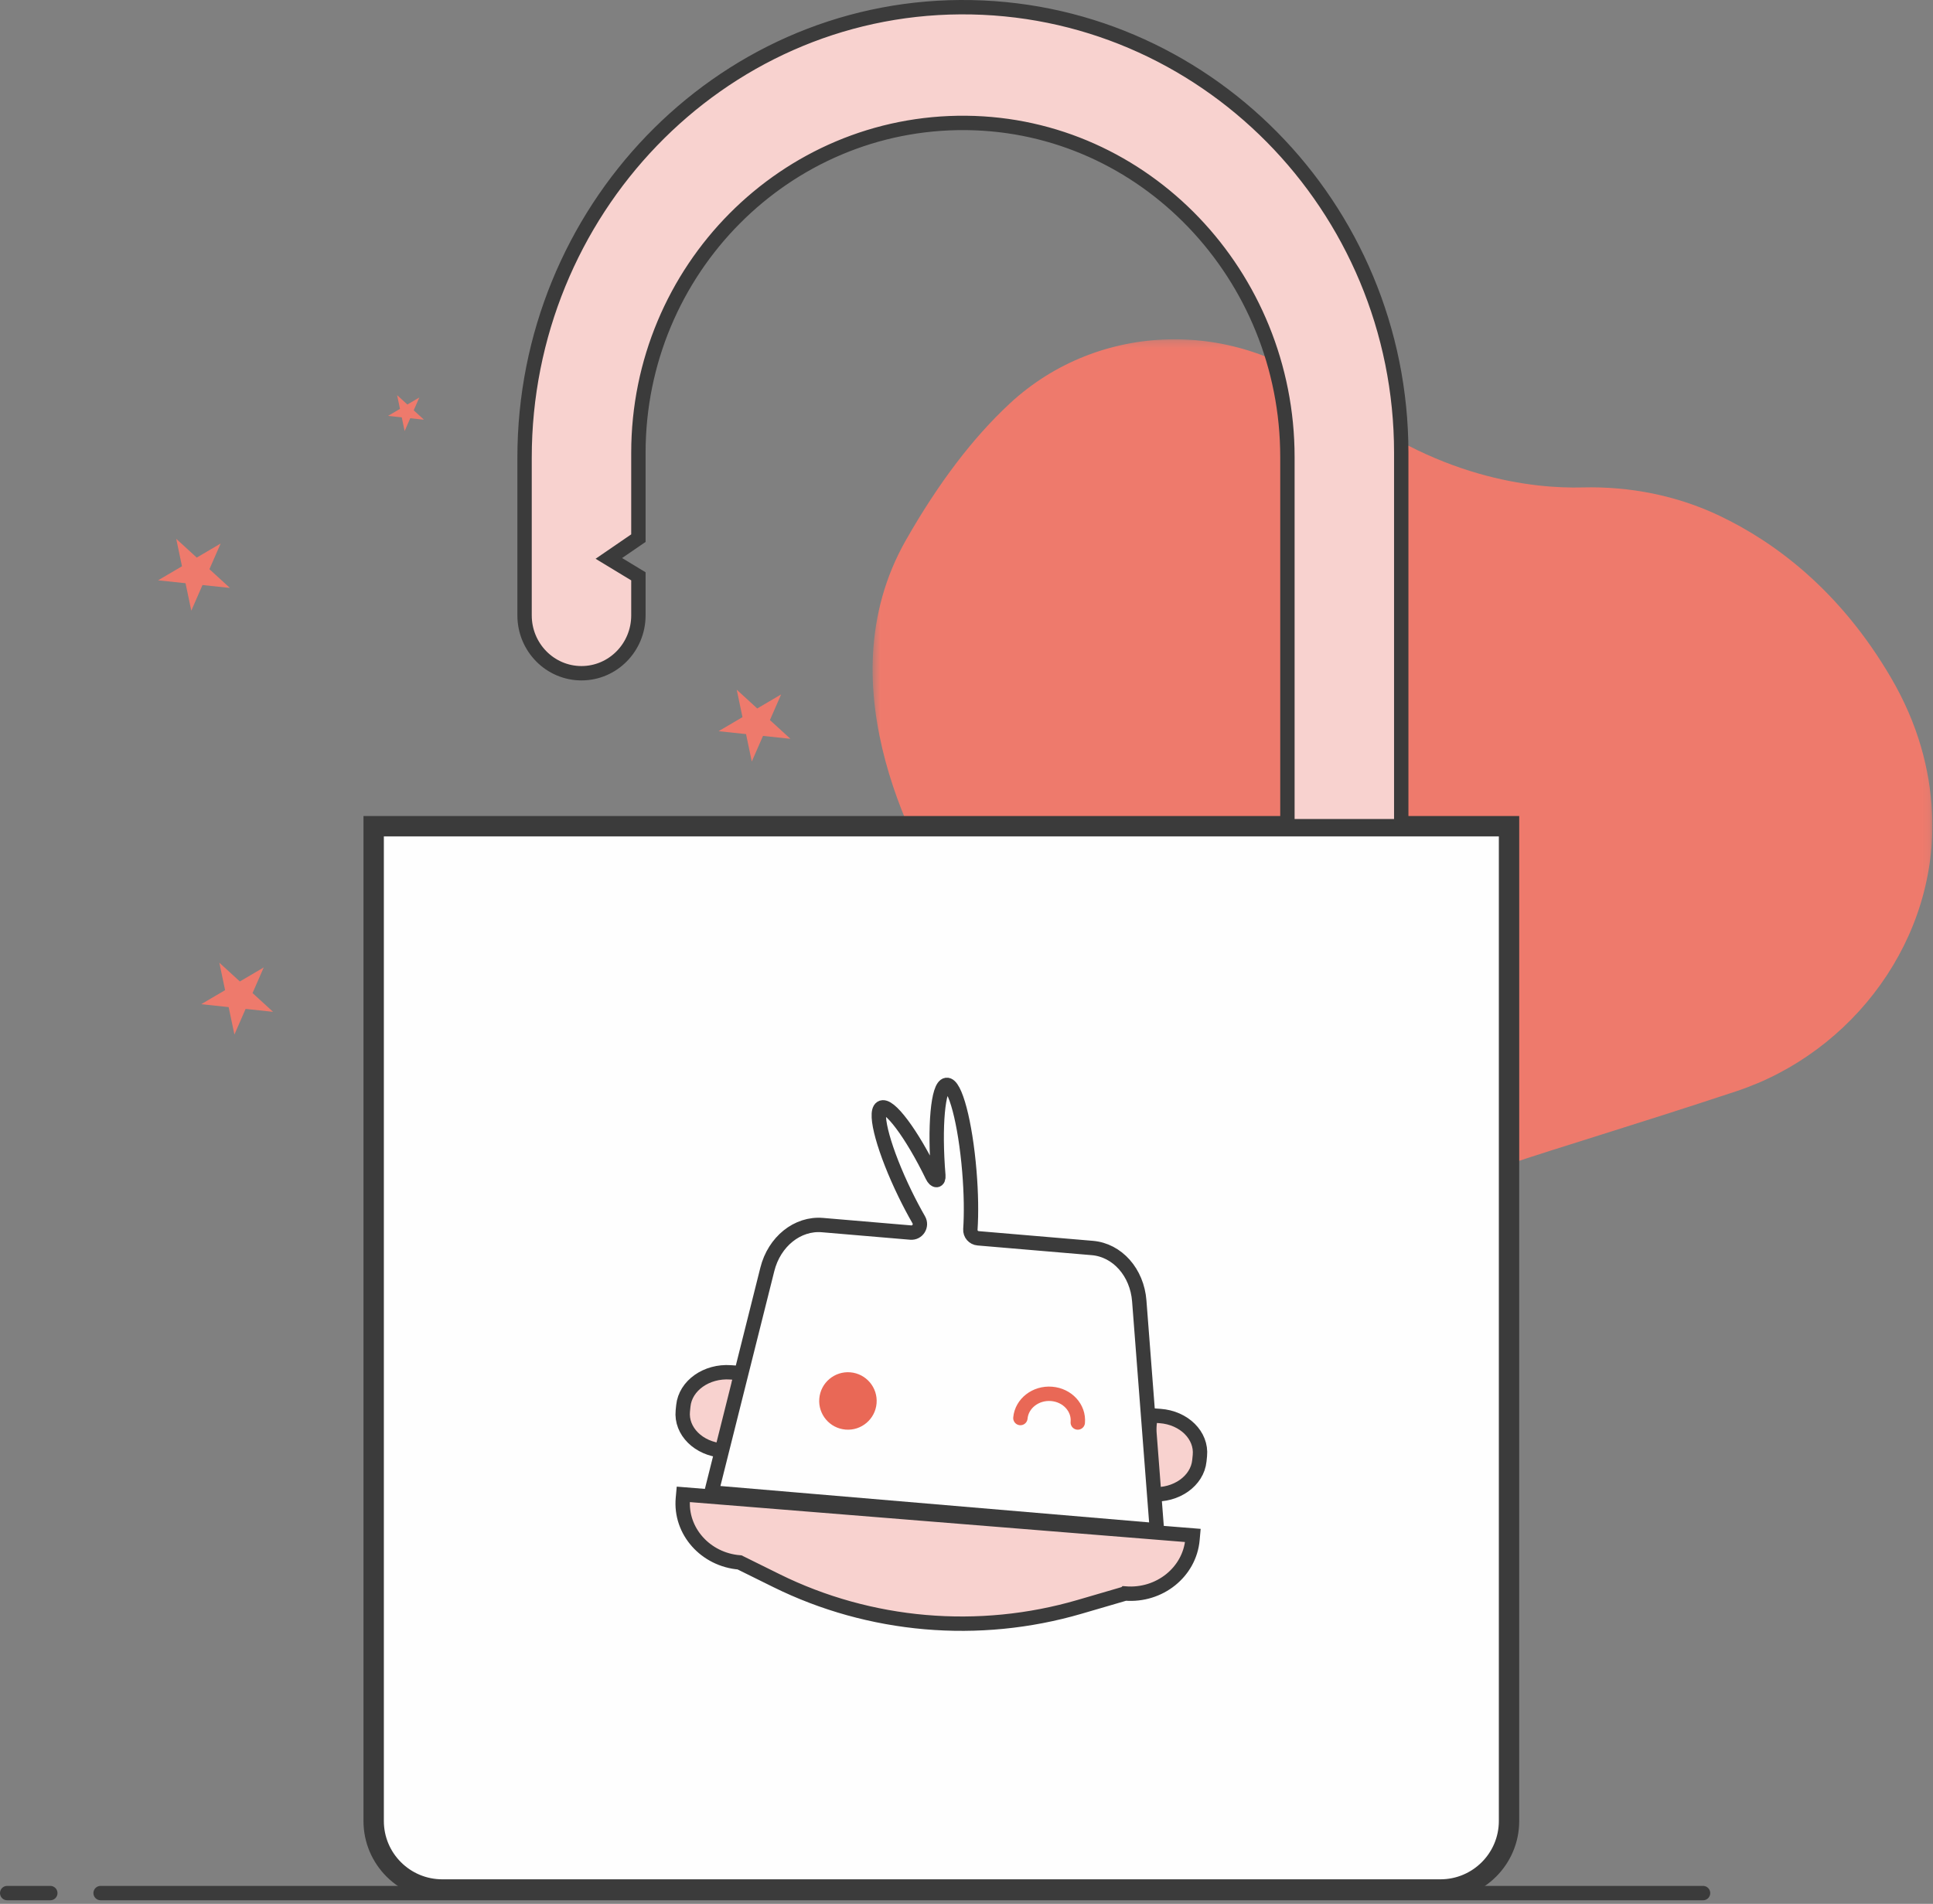 <svg xmlns="http://www.w3.org/2000/svg" xmlns:xlink="http://www.w3.org/1999/xlink" width="269" height="265" viewBox="0 0 269 265"><rect x="0" y="0" width="269" height="265" fill="#808080" stroke="none"/><defs><path id="prefix__a" d="M0.434 0.226L147.913 0.226 147.913 136.46 0.434 136.46z"/></defs><g fill="none" fill-rule="evenodd"><g transform="translate(1 1) translate(120 46)"><mask id="prefix__b" fill="#fff"><use xlink:href="#prefix__a"/></mask><path fill="#EE7A6C" d="M11.56 94.427s3.983-7.988-.206-14.979C7.164 72.457-6.713 48.854 5.08 28.16c4.561-8.003 9.355-14.262 14.408-18.963C31.88-2.332 51.078-2.784 64.357 8.044c14.31 11.67 28.236 12.975 34.846 12.803 6.574-.17 13.139 1.107 19.097 3.947 7.596 3.62 16.686 10.284 23.853 22.534 3.793 6.484 5.415 12.832 5.713 18.706.895 17.62-10.954 33.47-27.237 38.857-29.571 9.785-38.754 11.363-52.163 19.123-5.704 3.3-14.259 8.112-22.503 10.782-5.411 1.752-11.19 2.087-16.837 1.164C29 135.94-.89 130.85 7.675 103.98c.947-2.971 2.032-6.268 3.885-9.553" mask="url(#prefix__b)"/></g><path fill="#FEFEFE" d="M199.45 262H60.55c-5.274 0-9.55-4.27-9.55-9.537V114h158v138.463c0 5.267-4.276 9.537-9.55 9.537" transform="translate(1 1)"/><path stroke="#3B3B3B" stroke-width="2.835" d="M199.45 262H60.55c-5.274 0-9.55-4.27-9.55-9.537V114h158v138.463c0 5.267-4.276 9.537-9.55 9.537z" transform="translate(1 1)"/><path fill="#F8D2CF" d="M99.572 200.906l1.328.094 1.1-10.887-1.33-.095c-3.348-.237-6.292 1.848-6.576 4.658l-.072.71c-.284 2.81 2.201 5.281 5.55 5.52" transform="translate(1 1)"/><path stroke="#3B3B3B" stroke-width="2" d="M99.572 200.906l1.328.094 1.1-10.887-1.33-.095c-3.348-.237-6.292 1.848-6.576 4.658l-.072.71c-.284 2.81 2.201 5.281 5.55 5.52z" transform="translate(1 1)"/><path fill="#F8D2CF" d="M159.33 206.981l-1.33-.094L159.1 196l1.328.094c3.35.24 5.834 2.71 5.55 5.52l-.072.71c-.283 2.81-3.228 4.896-6.577 4.657" transform="translate(1 1)"/><path stroke="#3B3B3B" stroke-width="2" d="M159.33 206.981l-1.33-.094L159.1 196l1.328.094c3.35.24 5.834 2.71 5.55 5.52l-.072.71c-.283 2.81-3.228 4.896-6.577 4.657z" transform="translate(1 1)"/><path fill="#FEFEFE" d="M157.542 180.077c-.306-3.976-3.05-7.072-6.529-7.367l-15.893-1.35c-.64-.054-1.122-.602-1.08-1.244.146-2.197.112-5.018-.142-8.082-.563-6.804-1.986-12.191-3.178-12.03-1.192.159-1.701 5.805-1.138 12.61.068.825-.447.869-.83.08-2.884-5.928-6.071-10.176-7.12-9.49-1.05.688.437 6.05 3.32 11.979.628 1.29 1.27 2.5 1.901 3.595.481.836-.16 1.867-1.119 1.785l-12.277-1.042c-3.478-.295-6.704 2.295-7.673 6.162L98 206.736 160 212l-2.458-31.923z" transform="translate(1 1)"/><path stroke="#3B3B3B" stroke-width="2" d="M157.542 180.077c-.306-3.976-3.05-7.072-6.529-7.367l-15.893-1.35c-.64-.054-1.122-.602-1.08-1.244.146-2.197.112-5.018-.142-8.082-.563-6.804-1.986-12.191-3.178-12.03-1.192.159-1.701 5.805-1.138 12.61.068.825-.447.869-.83.08-2.884-5.928-6.071-10.176-7.12-9.49-1.05.688.437 6.05 3.32 11.979.628 1.29 1.27 2.5 1.901 3.595.481.836-.16 1.867-1.119 1.785l-12.277-1.042c-3.478-.295-6.704 2.295-7.673 6.162L98 206.736 160 212l-2.458-31.923z" transform="translate(1 1)"/><path fill="#F8D2CF" d="M155.596 220.8l-6.356 1.857c-14.027 4.098-29.185 2.784-42.203-3.655l-5.114-2.53c-4.762-.383-8.295-4.368-7.892-8.899l.052-.573L165 212.719l-.051.573c-.404 4.53-4.591 7.892-9.353 7.508" transform="translate(1 1)"/><path stroke="#3B3B3B" stroke-width="2" d="M155.596 220.8l-6.356 1.857c-14.027 4.098-29.185 2.784-42.203-3.655l-5.114-2.53c-4.762-.383-8.295-4.368-7.892-8.899l.052-.573L165 212.719l-.051.573c-.404 4.53-4.591 7.892-9.353 7.508z" transform="translate(1 1)"/><path fill="#E96856" d="M120.985 194.338c-.186 2.2-2.122 3.834-4.323 3.647-2.201-.186-3.834-2.122-3.647-4.322.186-2.201 2.121-3.834 4.323-3.649 2.2.187 3.834 2.123 3.647 4.324" transform="translate(1 1)"/><path stroke="#E96856" stroke-linecap="round" stroke-width="2" d="M141 196.378c.187-2.03 2.126-3.537 4.331-3.365 2.206.172 3.842 1.958 3.654 3.987" transform="translate(1 1)"/><path fill="#F8D2CF" d="M194 114h-15.841V62.608c0-25.279-19.853-46.254-44.713-46.498-25.105-.248-45.605 20.444-45.605 45.912v11.882l-4.115 2.82 4.115 2.496v5.435c0 4.448-3.546 8.053-7.92 8.053-4.375 0-7.921-3.605-7.921-8.053v-21.95C72 28.48 98.984.198 132.644 0 166.442-.196 194 27.702 194 62.022V114z" transform="translate(1 1)"/><path stroke="#3B3B3B" stroke-width="2" d="M194 114h-15.841V62.608c0-25.279-19.853-46.254-44.713-46.498-25.105-.248-45.605 20.444-45.605 45.912v11.882l-4.115 2.82 4.115 2.496v5.435c0 4.448-3.546 8.053-7.92 8.053-4.375 0-7.921-3.605-7.921-8.053v-21.95C72 28.48 98.984.198 132.644 0 166.442-.196 194 27.702 194 62.022V114z" transform="translate(1 1)"/><path fill="#EE7A6C" d="M31 80.837L27.18 80.431 25.621 84 24.82 80.18 21 79.775 24.325 77.82 23.524 74 26.379 76.611 29.704 74.656 28.144 78.225zM58 57.418L56.09 57.215 55.31 59 54.91 57.09 53 56.888 54.662 55.91 54.262 54 55.69 55.305 57.352 54.328 56.573 56.112zM37 139.837L33.18 139.431 31.621 143 30.82 139.18 27 138.775 30.324 136.82 29.524 133 32.38 135.611 35.704 133.656 34.144 137.225zM109 101.837L105.181 101.431 103.621 105 102.82 101.18 99 100.775 102.325 98.819 101.524 95 104.38 97.611 107.704 95.656 106.144 99.225z" transform="translate(1 1)"/><path stroke="#3B3B3B" stroke-linecap="round" stroke-width="2" d="M13 262.5L236 262.5M0 262.5L6 262.5" transform="translate(1 1)"/></g></svg>